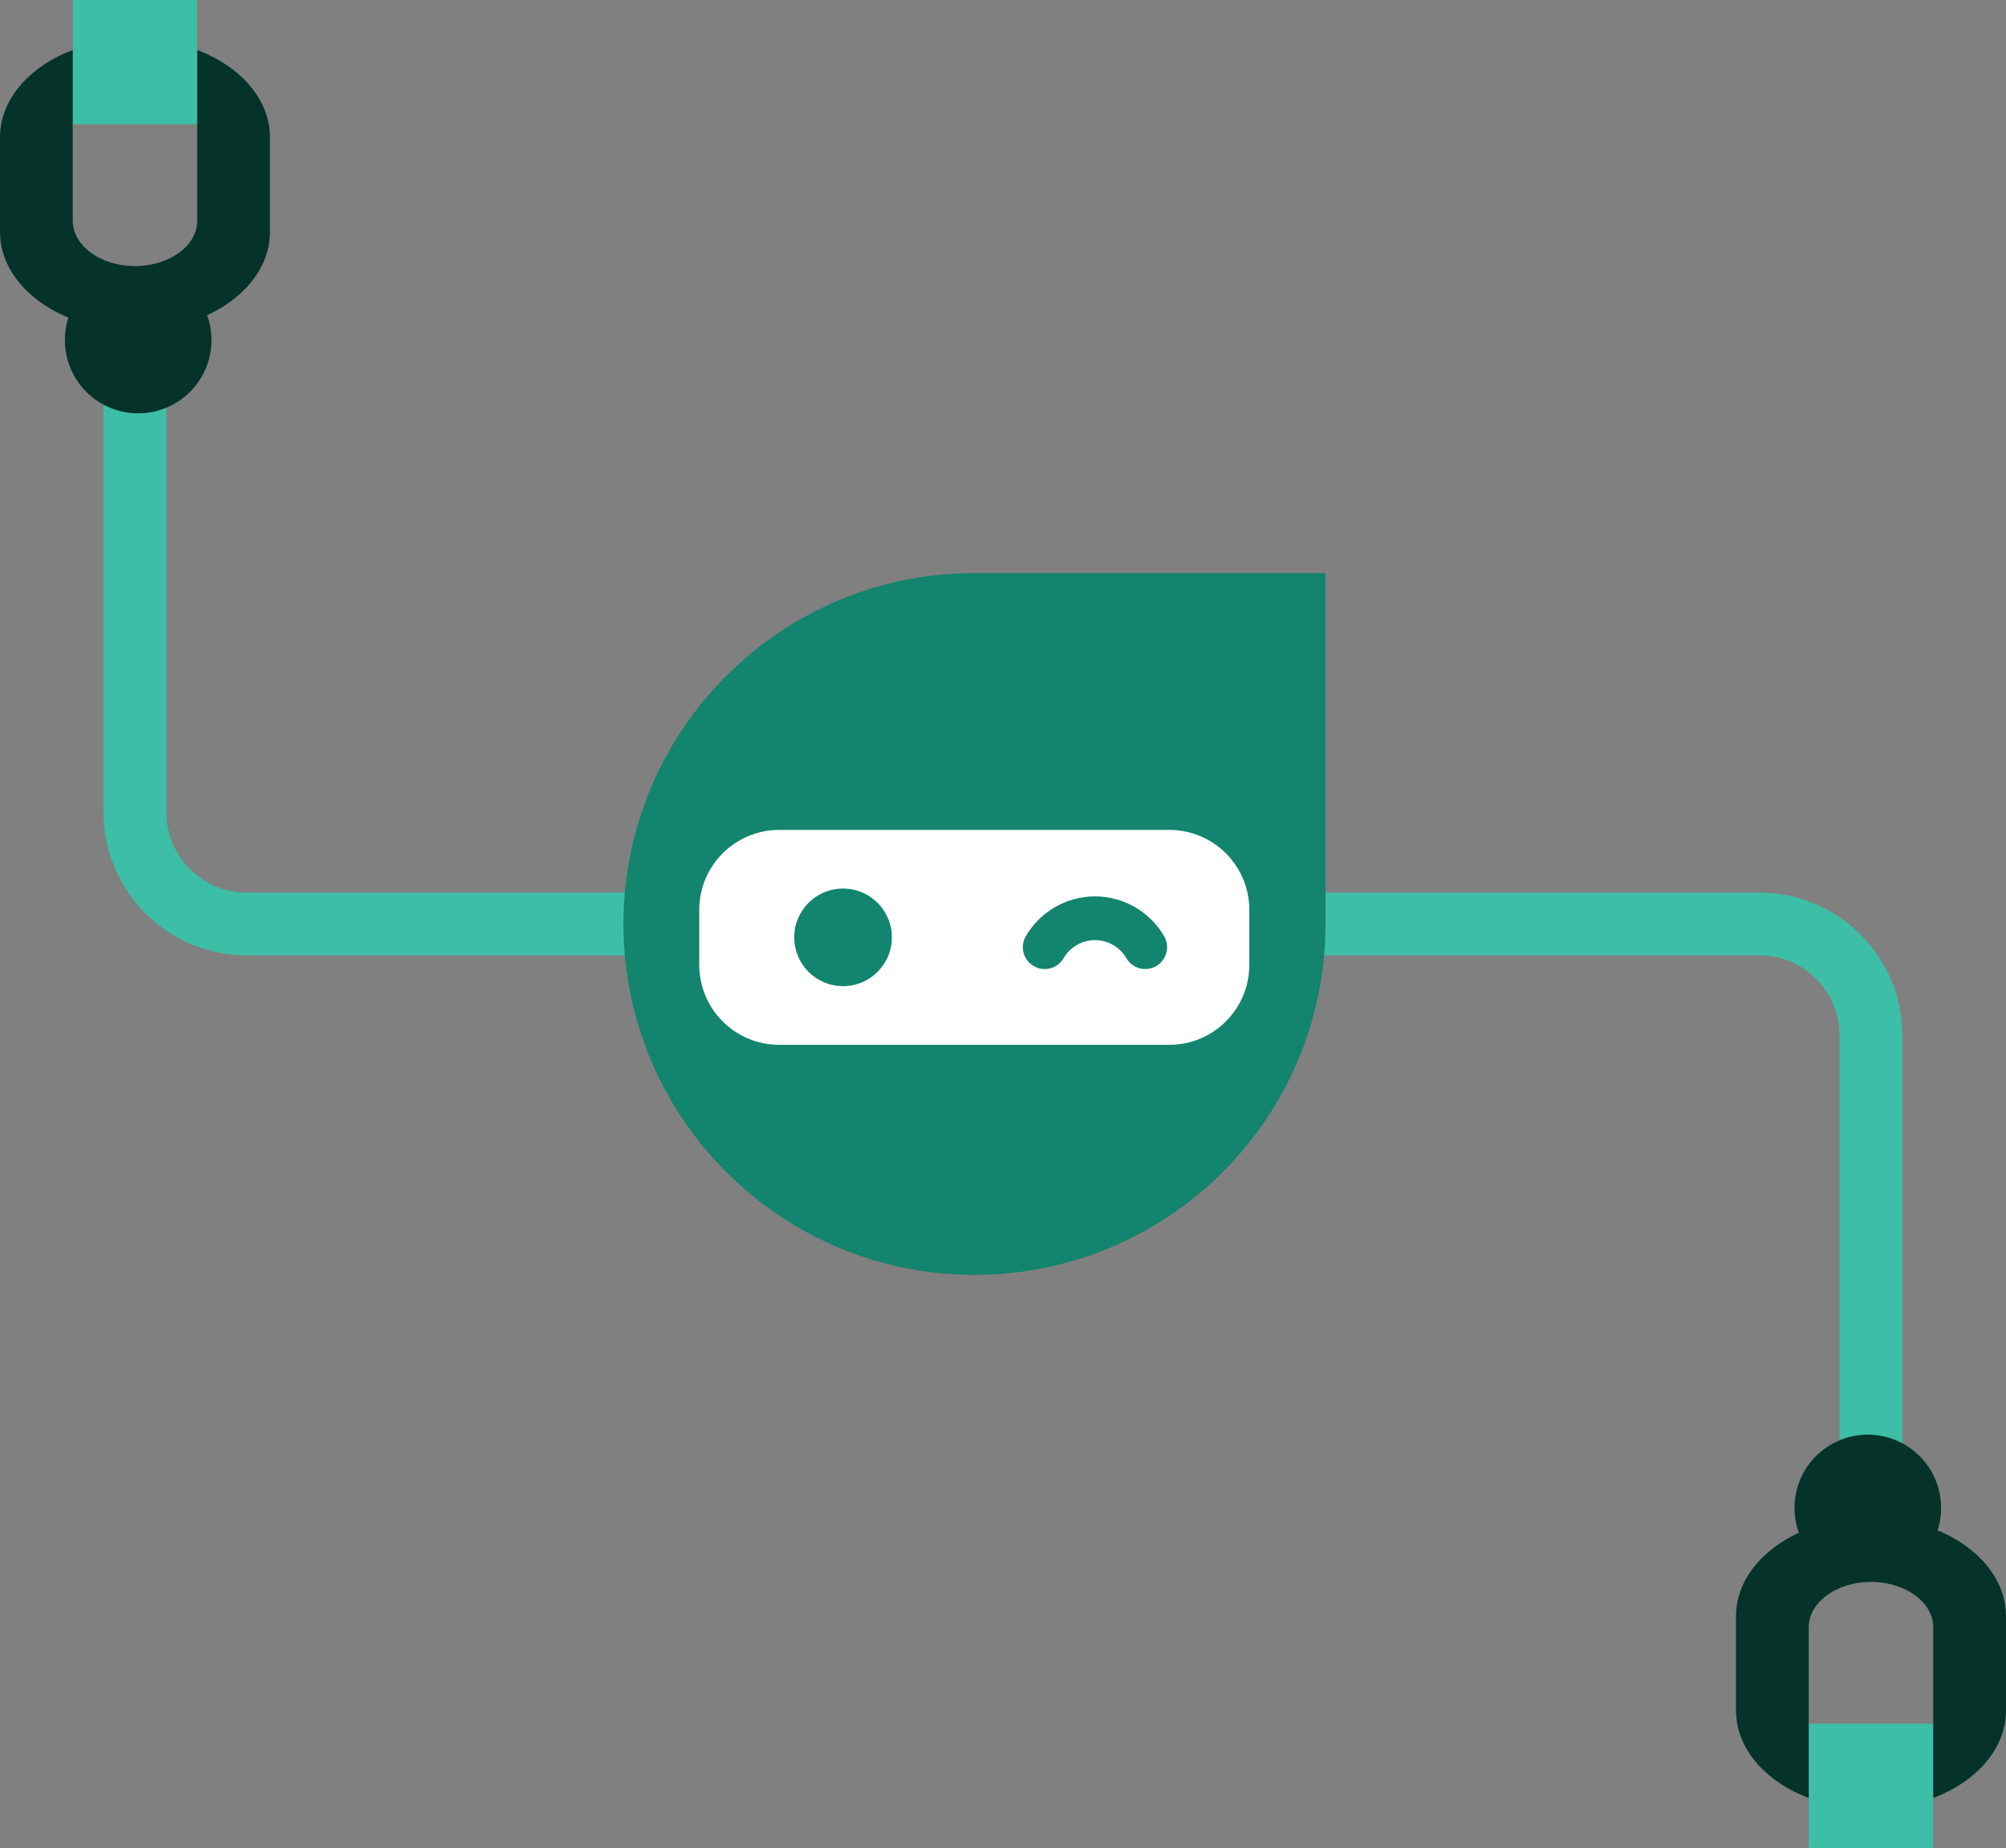 <?xml version="1.0" encoding="UTF-8"?> <svg xmlns="http://www.w3.org/2000/svg" width="368" height="339" viewBox="0 0 368 339" fill="none"><rect x="0" y="0" width="368" height="339" fill="#808080" stroke="none"/><g clip-path="url(#clip0_12_970)"><path d="M36.167 0H13.357V22.801H36.167V0Z" fill="#3CBFA6"></path><path d="M138.809 175.253H45.229C30.768 175.253 19.004 163.493 19.004 149.038V73.257H30.521V149.038C30.521 157.141 37.117 163.741 45.229 163.741H138.809V175.253Z" fill="#3CBFA6"></path><path d="M37.825 67.412C35.04 74.289 27.211 77.627 20.32 74.849C13.434 72.071 10.101 64.245 12.886 57.362C15.659 50.479 23.494 47.153 30.379 49.925C37.258 52.703 40.592 60.535 37.825 67.412Z" fill="#05332A"></path><path d="M24.762 48.81C18.455 48.81 13.34 45.077 13.34 40.477V9.165C5.416 12.185 0 18.218 0 25.189V42.565C0.012 52.538 11.092 60.624 24.762 60.624V48.804V48.81Z" fill="#05332A"></path><path d="M24.762 48.81C31.069 48.81 36.185 45.077 36.185 40.477V9.165C44.108 12.179 49.525 18.218 49.525 25.189V42.565C49.513 52.538 38.432 60.624 24.762 60.624V48.804V48.81Z" fill="#05332A"></path><path d="M331.827 338.994H354.636V316.193H331.827V338.994Z" fill="#3CBFA6"></path><path d="M348.99 265.737H337.473V189.957C337.473 181.853 330.877 175.253 322.765 175.253H229.185V163.741H322.765C337.226 163.741 348.99 175.501 348.99 189.957V265.737Z" fill="#3CBFA6"></path><path d="M330.175 271.588C332.96 264.711 340.789 261.373 347.68 264.151C354.566 266.929 357.899 274.755 355.114 281.638C352.341 288.521 344.506 291.847 337.621 289.075C330.742 286.297 327.408 278.465 330.175 271.588Z" fill="#05332A"></path><path d="M343.232 290.19C349.539 290.19 354.654 293.923 354.654 298.523V329.835C362.578 326.821 367.994 320.782 367.994 313.81V296.436C367.982 286.462 356.902 278.376 343.232 278.376V290.196V290.19Z" fill="#05332A"></path><path d="M343.232 290.19C336.925 290.19 331.809 293.923 331.809 298.523V329.835C323.886 326.821 318.47 320.782 318.47 313.81V296.436C318.481 286.462 329.562 278.376 343.232 278.376V290.196V290.19Z" fill="#05332A"></path><path d="M243.162 169.497C243.162 205.049 214.335 233.866 178.77 233.866C143.205 233.866 114.377 205.049 114.377 169.497C114.377 133.945 143.205 105.128 178.77 105.128H243.162V169.497Z" fill="#13846E"></path><path d="M214.512 152.24H142.951C134.847 152.24 128.278 158.807 128.278 166.908V176.999C128.278 185.1 134.847 191.667 142.951 191.667H214.512C222.616 191.667 229.185 185.1 229.185 176.999V166.908C229.185 158.807 222.616 152.24 214.512 152.24Z" fill="white"></path><path d="M154.656 180.903C159.603 180.903 163.613 176.895 163.613 171.951C163.613 167.006 159.603 162.998 154.656 162.998C149.71 162.998 145.7 167.006 145.7 171.951C145.7 176.895 149.71 180.903 154.656 180.903Z" fill="#13846E"></path><path d="M191.649 177.772C190.965 177.772 190.275 177.601 189.643 177.229C187.726 176.12 187.071 173.667 188.18 171.75C190.794 167.238 195.655 164.431 200.871 164.431C206.087 164.431 210.948 167.232 213.562 171.744C214.671 173.661 214.016 176.114 212.105 177.223C210.187 178.332 207.733 177.677 206.624 175.766C205.438 173.72 203.231 172.452 200.871 172.452C198.511 172.452 196.304 173.726 195.119 175.772C194.375 177.058 193.03 177.772 191.643 177.772H191.649Z" fill="#13846E"></path></g><defs><clipPath id="clip0_12_970"><rect width="368" height="339" fill="white"></rect></clipPath></defs></svg> 